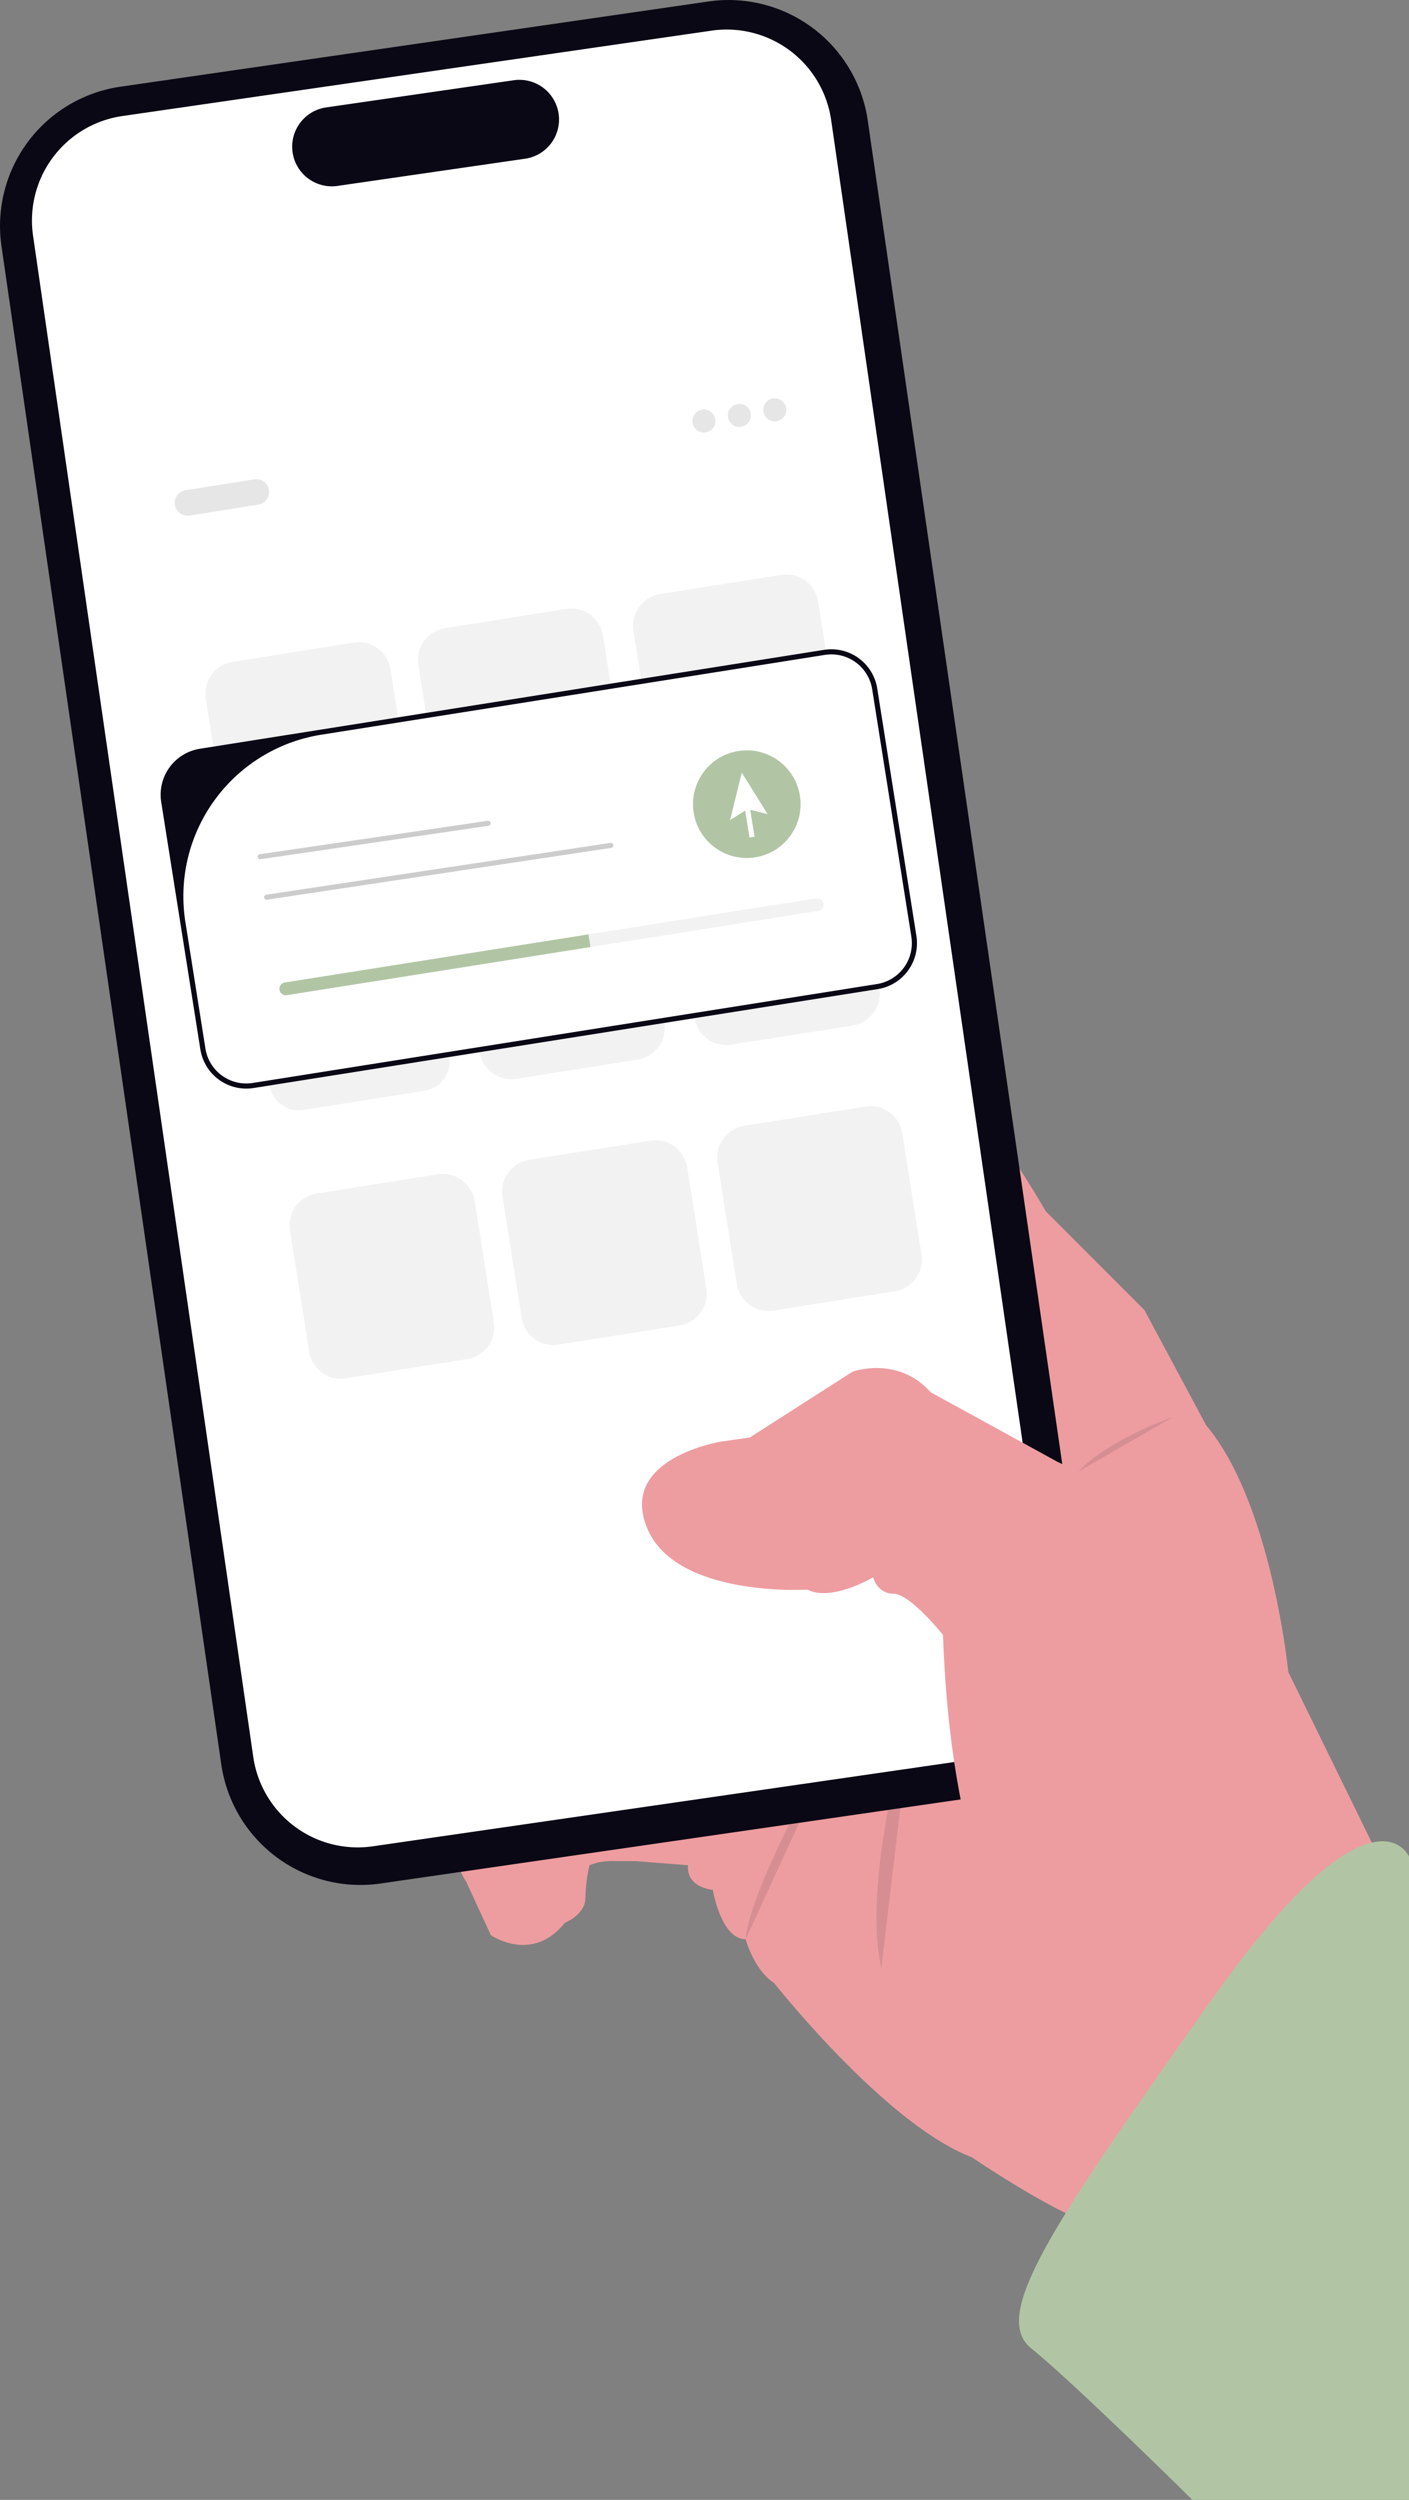 <svg xmlns="http://www.w3.org/2000/svg" width="399.937" height="709.137" viewBox="0 0 399.937 709.137" xmlns:xlink="http://www.w3.org/1999/xlink" role="img" artist="Katerina Limpitsouni" source="https://undraw.co/"><rect x="0" y="0" width="399.937" height="709.137" fill="#808080" stroke="none"/><g transform="translate(-725.096 -140)"><g transform="translate(11.988 21.188)"><path d="M347.761,491.836l-28-57.168s-4.667-47.834-23.334-70L278.926,332l-28-28s-29.167-51.334-49-53.668S43.254,307.5,43.254,307.5-2.247,313.332.087,332s12.25,22.191,12.25,22.191L33.921,360l7-1.167L102.756,360l-56,17.5-18.667,5.833s-19.834,8.555-15.75,25.278,15.75,16.723,15.75,16.723l23.334-1.167,24.5-3.5,38.5,18.667L84.089,459.169l2.333,11.667s-7,12.834,0,23.334l7,15.167s11.667,8.167,21-3.5c0,0,5.833-2.333,5.833-7a44.147,44.147,0,0,1,1.167-9.334,16.935,16.935,0,0,1,7-1.167h5.833l15.167,1.167s-1.167,5.833,7,7c0,0,2.333,14,9.334,14,0,0,2.247,8.6,8.123,12.469,0,0,31.544,40.032,56.045,49.366,0,0,29.167,19.834,38.5,19.834l79.335-100.336Z" transform="translate(759.012 158.411)" fill="#ed9da0"/><path d="M264.353,524.784s-29.1,49.518-30.267,65.852" transform="translate(690.683 78.279)" fill="#090814" opacity="0.1"/><path d="M296.675,524.784s-14.616,48.351-8.783,74.018" transform="translate(675.378 78.279)" fill="#090814" opacity="0.1"/><path d="M278.225,510.106,111.249,534.295a39.915,39.915,0,0,1-45.173-33.742L3.673,69.777A39.915,39.915,0,0,1,37.414,24.6L204.39.415a39.914,39.914,0,0,1,45.173,33.742l62.4,430.776a39.914,39.914,0,0,1-33.742,45.173Z" transform="translate(709.85 118.813)" fill="#090814"/><path d="M276.841,499.94,109.525,524.178a29.95,29.95,0,0,1-33.9-25.318L13.107,67.259a29.95,29.95,0,0,1,25.318-33.9L205.741,9.126a29.95,29.95,0,0,1,33.9,25.318l62.522,431.6a29.95,29.95,0,0,1-25.318,33.9Z" transform="translate(709.378 118.376)" fill="#fff"/><path d="M156.623,46.206l-53.244,7.713a11.249,11.249,0,0,1-3.225-22.266L153.4,23.941a11.249,11.249,0,1,1,3.225,22.266Z" transform="translate(705.526 117.632)" fill="#090814"/><path d="M454.341,582.846s-10.355-23.77-55.856,40.4-63,89.835-51.334,99.169,45.723,42.95,45.723,42.95h61.467Z" transform="translate(658.704 62.588)" fill="#b1c5a4"/><path d="M321.118,581.319S281.45,564.985,277.95,464.65c0,0-9.334-11.667-14-11.667s-5.833-4.667-5.833-4.667-11.667,7-18.667,3.5c0,0-37.334,2.333-45.5-17.5s21-24.5,21-24.5l8.167-1.167,29.167-18.667s12.834-4.667,22.167,5.833l36.167,19.834,30.334,14,15.167,15.167" transform="translate(702.82 117.929)" fill="#ed9da0"/><path d="M394.367,408.531s-18.725,6.525-26.863,15.513" transform="translate(651.737 112.213)" fill="#090814" opacity="0.1"/><g transform="translate(745.369 261.108) rotate(-9)"><path d="M23.268,7.271H3.636A3.636,3.636,0,1,1,3.636,0H23.268a3.636,3.636,0,1,1,0,7.271Z" transform="translate(17.089 0)" fill="#e6e6e6"/><circle cx="3.272" cy="3.272" r="3.272" transform="translate(165.789 0.364)" fill="#e6e6e6"/><circle cx="3.272" cy="3.272" r="3.272" transform="translate(175.969 0.364)" fill="#e6e6e6"/><circle cx="3.272" cy="3.272" r="3.272" transform="translate(186.148 0.364)" fill="#e6e6e6"/><path d="M43.992,53.081H9.089A9.1,9.1,0,0,1,0,43.992V9.089A9.1,9.1,0,0,1,9.089,0h34.9a9.1,9.1,0,0,1,9.089,9.089v34.9a9.1,9.1,0,0,1-9.089,9.089Z" transform="translate(17.088 50.166)" fill="#f2f2f2"/><path d="M43.992,53.081H9.089A9.1,9.1,0,0,1,0,43.992V9.089A9.1,9.1,0,0,1,9.089,0h34.9a9.1,9.1,0,0,1,9.089,9.089v34.9a9.1,9.1,0,0,1-9.089,9.089Z" transform="translate(139.975 50.166)" fill="#f2f2f2"/><path d="M43.992,53.081H9.089A9.1,9.1,0,0,1,0,43.992V9.089A9.1,9.1,0,0,1,9.089,0h34.9a9.1,9.1,0,0,1,9.089,9.089v34.9a9.1,9.1,0,0,1-9.089,9.089Z" transform="translate(78.167 50.166)" fill="#f2f2f2"/><path d="M8.362,0A8.371,8.371,0,0,0,0,8.362v34.9a8.372,8.372,0,0,0,8.362,8.362h34.9a8.372,8.372,0,0,0,8.362-8.362V8.362A8.371,8.371,0,0,0,43.265,0Z" transform="translate(17.815 127.242)" fill="#f2f2f2"/><path d="M43.992,53.081H9.089A9.1,9.1,0,0,1,0,43.992V9.089A9.1,9.1,0,0,1,9.089,0h34.9a9.1,9.1,0,0,1,9.089,9.089v34.9A9.1,9.1,0,0,1,43.992,53.081Z" transform="translate(139.975 126.515)" fill="#f2f2f2"/><path d="M43.992,53.081H9.089A9.1,9.1,0,0,1,0,43.992V9.089A9.1,9.1,0,0,1,9.089,0h34.9a9.1,9.1,0,0,1,9.089,9.089v34.9A9.1,9.1,0,0,1,43.992,53.081Z" transform="translate(78.167 126.515)" fill="#f2f2f2"/><path d="M43.992,53.081H9.089A9.1,9.1,0,0,1,0,43.992V9.089A9.1,9.1,0,0,1,9.089,0h34.9a9.1,9.1,0,0,1,9.089,9.089v34.9a9.1,9.1,0,0,1-9.089,9.089Z" transform="translate(17.088 202.864)" fill="#f2f2f2"/><path d="M43.992,53.081H9.089A9.1,9.1,0,0,1,0,43.992V9.089A9.1,9.1,0,0,1,9.089,0h34.9a9.1,9.1,0,0,1,9.089,9.089v34.9a9.1,9.1,0,0,1-9.089,9.089Z" transform="translate(139.975 202.864)" fill="#f2f2f2"/><path d="M43.992,53.081H9.089A9.1,9.1,0,0,1,0,43.992V9.089A9.1,9.1,0,0,1,9.089,0h34.9a9.1,9.1,0,0,1,9.089,9.089v34.9a9.1,9.1,0,0,1-9.089,9.089Z" transform="translate(78.167 202.864)" fill="#f2f2f2"/><g transform="translate(0 73.07)"><path d="M192.594,97.436H13.186A13.2,13.2,0,0,1,0,84.25V13.186A13.2,13.2,0,0,1,13.186,0H192.594a13.2,13.2,0,0,1,13.186,13.186V84.25A13.2,13.2,0,0,1,192.594,97.436Z" fill="#fff"/><path d="M192.594,97.436H13.186A13.2,13.2,0,0,1,0,84.25V13.186A13.2,13.2,0,0,1,13.186,0H192.594a13.2,13.2,0,0,1,13.186,13.186V84.25A13.2,13.2,0,0,1,192.594,97.436ZM47.859,1.454a46.4,46.4,0,0,0-46.4,46.4V84.25A11.731,11.731,0,0,0,13.186,95.982H192.594A11.731,11.731,0,0,0,204.325,84.25V13.186A11.731,11.731,0,0,0,192.594,1.454Z" fill="#090814"/><path d="M66.075,2.194.713,1.431A.715.715,0,0,1,.718,0L66.08.763a.715.715,0,1,1-.005,1.43Z" transform="translate(24.62 32.204)" fill="#ccc"/><path d="M99.523,2.194.713,1.43A.715.715,0,0,1,.718,0l98.81.763a.715.715,0,1,1-.005,1.43Z" transform="translate(24.62 43.838)" fill="#ccc"/><circle cx="15.27" cy="15.27" r="15.27" transform="translate(148.802 24.541)" fill="#b1c5a4"/><path d="M10.771,12.766,5.385,0,0,12.766l4.658-1.979v7.727H6.112V10.787Z" transform="translate(158.687 30.75)" fill="#fff"/><path d="M154.516,0H1.818a1.818,1.818,0,1,0,0,3.636h152.7a1.818,1.818,0,1,0,0-3.636Z" transform="translate(24.825 69.26)" fill="#f2f2f2"/><path d="M89.074,0V3.636H1.818A1.818,1.818,0,1,1,1.818,0Z" transform="translate(24.825 69.26)" fill="#b1c5a4"/></g></g></g></g></svg>